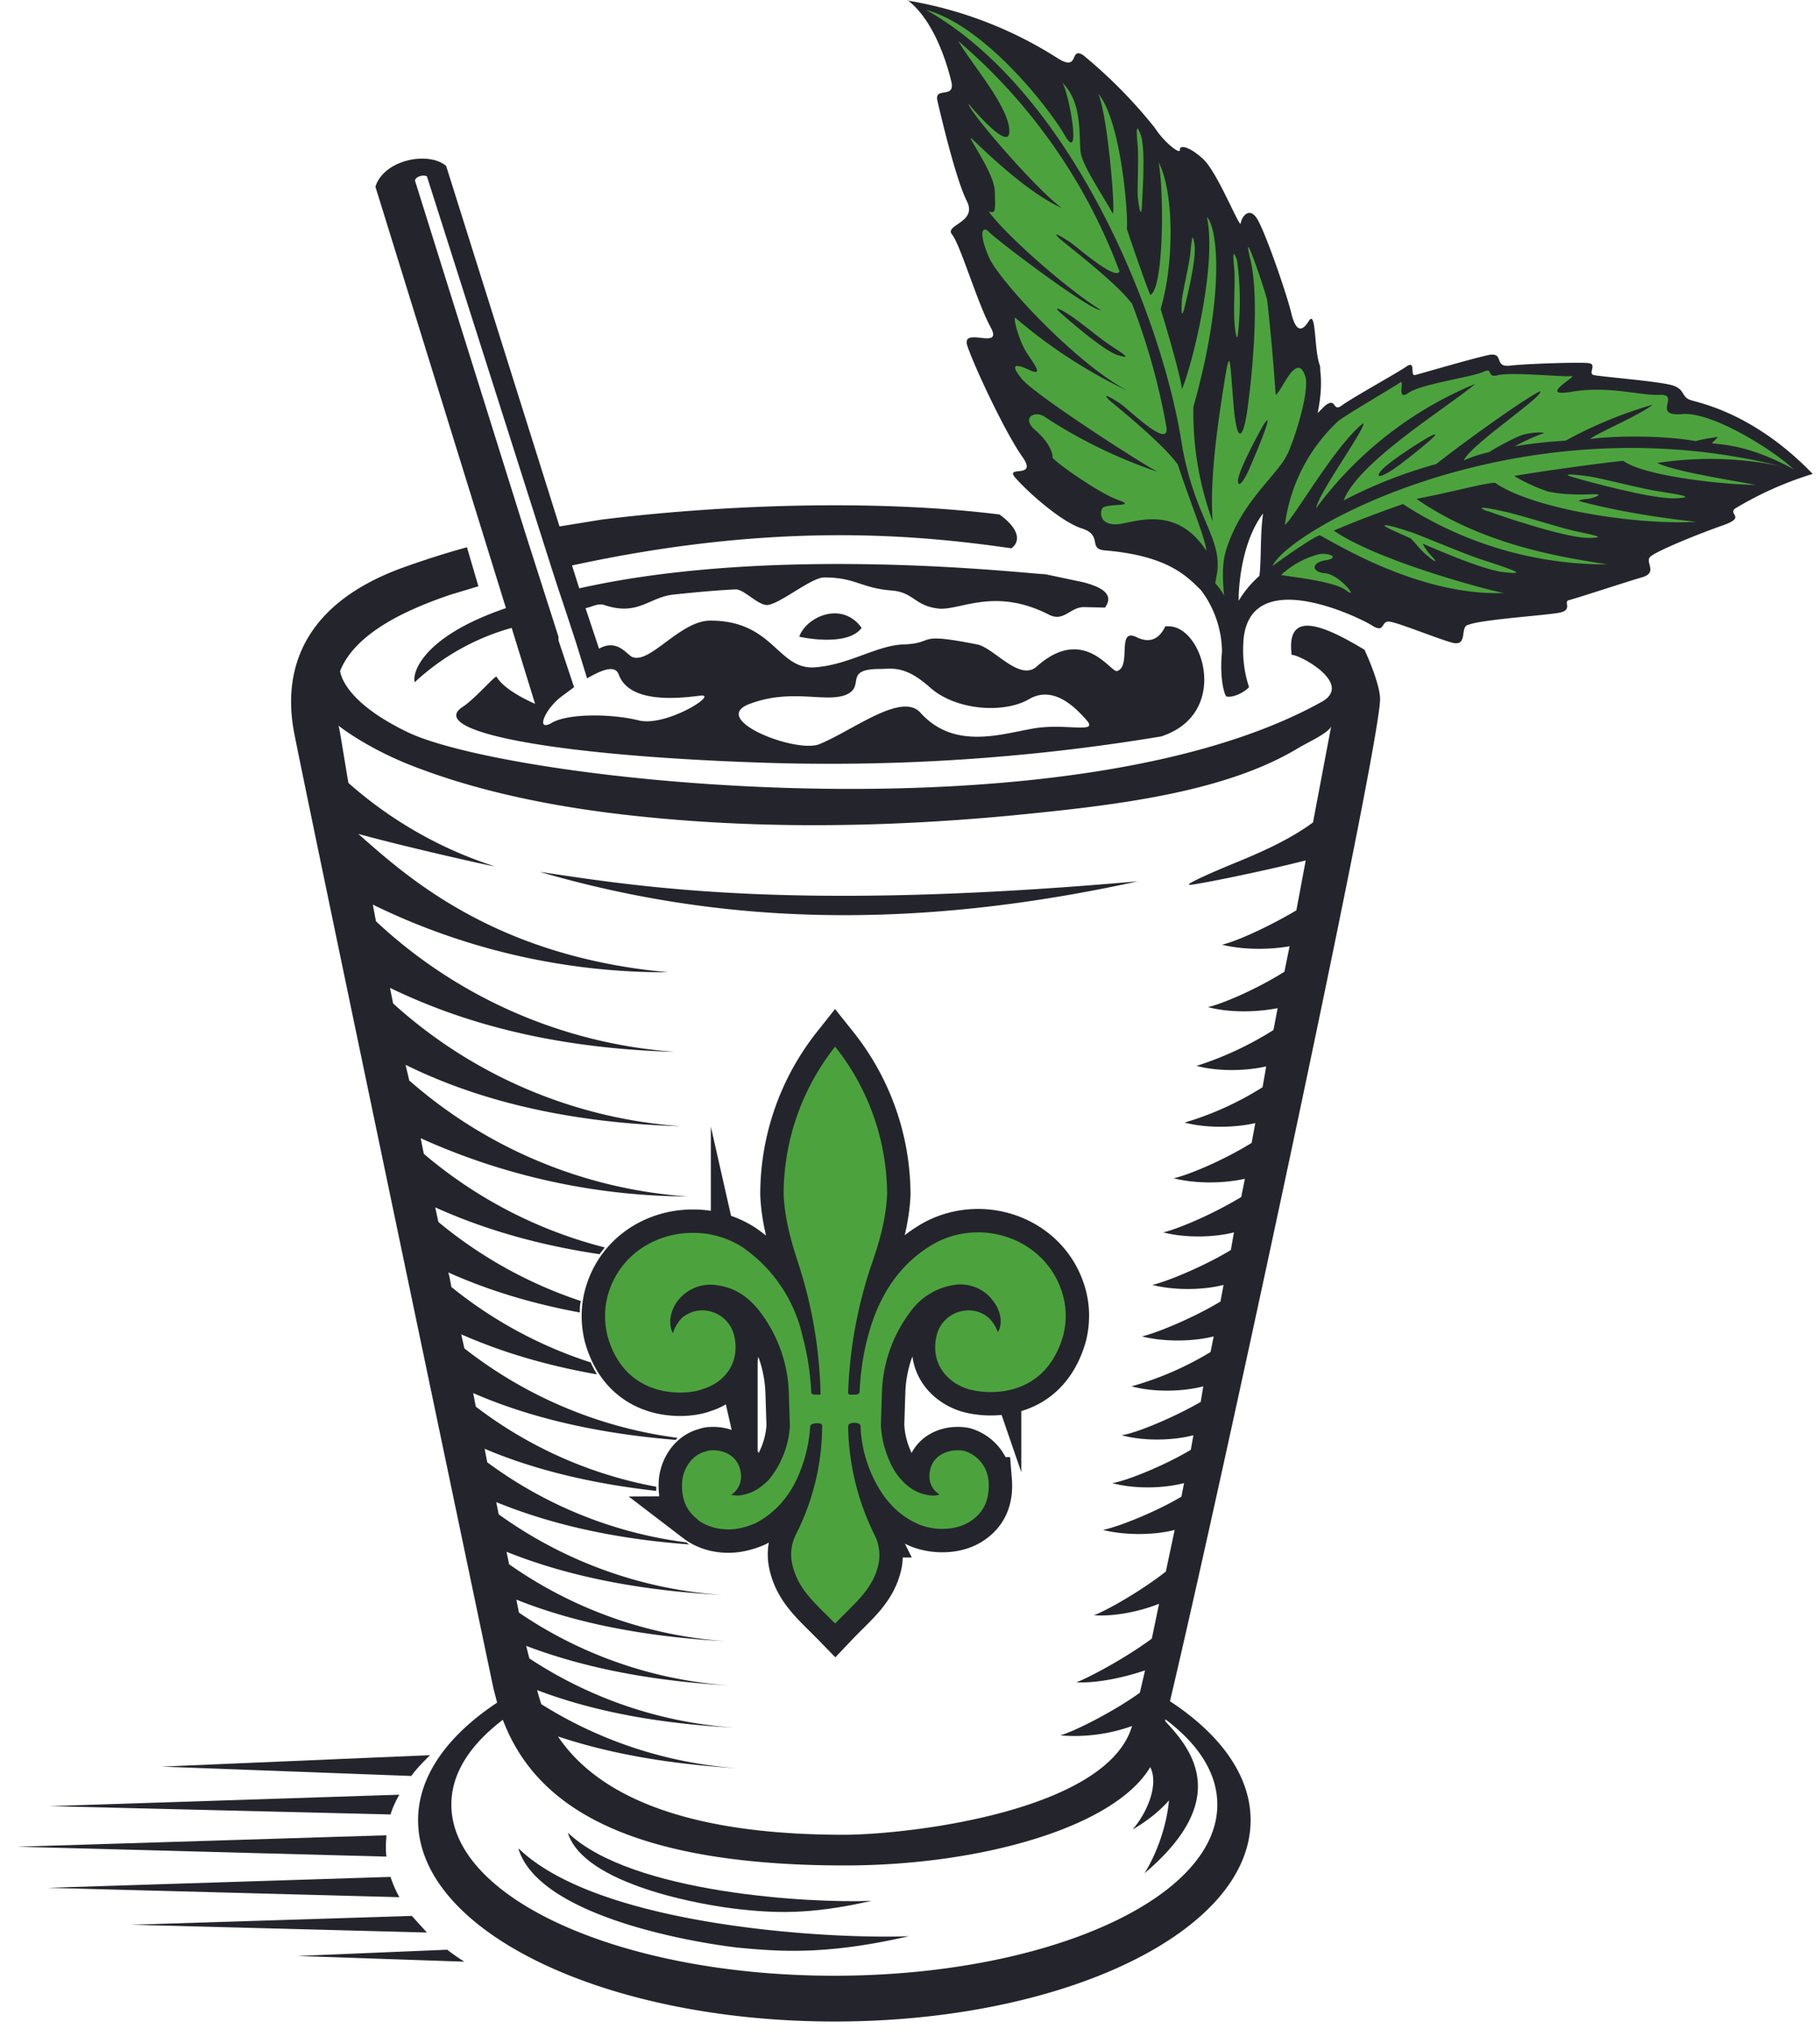 <svg width="35" height="39" fill="none" xmlns="http://www.w3.org/2000/svg"><path d="M7.91 34.14c.1-.14.23-.27.36-.4l-5.16.22 4.8.18Zm-.4.74c.04-.13.1-.26.17-.38l-6.73.22 6.57.16Zm-.08.81a1.87 1.87 0 0 1 0-.37v-.04l-7.1.22 7.1.19Zm.25.78a2.25 2.25 0 0 1-.17-.39l-6.59.21 6.76.18Zm.53.68-.29-.32-5.4.17 5.7.15Zm.72.56a4.03 4.03 0 0 1-.33-.23l-2.88.12 3.21.11ZM17.45 0c.5.38.75 1.18.84 1.55.1.38-.34.09-.26.4.07.3.35 1.49.56 1.91.22.42-.44.46-.28.65.16.2.48 1.3.74 1.78.26.47-.6-.05-.44.38.15.43.73 1.66 1.05 2.11.32.45-.38.14-.12.42.25.28.88.84 1.27.96.4.13.11.39.43.42 1.22.1 1.59.5 1.86.77a2 2 0 0 1 .4 1.18c-.05.47.04.84.09.86.09.02.29-.04.43-.18a2.3 2.3 0 0 1-.1-.97c.18-1.36 2.2-.38 2.46-.22.26.17.17-.09.34-.07.17.02.85.3 1.19.4.34.1.15-.31.33-.34.25-.1 1.47-.18 1.74-.23.27-.05.09-.2.18-.24.1-.02 1.1-.35 1.41-.44.33-.09.05-.3.17-.4.12-.11.93-.44 1.39-.6.45-.16.11-.2.23-.32a6.68 6.68 0 0 1 1.5-.67c-1.13-1.17-2.17-1.36-2.35-1.42-.18-.06-.1-.2-.34-.28-.25-.08-1.4-.17-1.52-.2-.12-.03.07-.21-.1-.23-.17-.02-1.19.01-1.52.05-.32.03-.08-.28-.43-.2-.35.08-1.27.35-1.39.38-.1.02.03-.3-.17-.16-.19.13-1.04.6-1.23.74-.19.15-.1-.17-.33.01l-.14.14c.06-.3.08-.57.05-.81 0-.04 0-.09-.02-.14-.1-.32-.06-1.04-.2-.82-.13.21-.25.22-.34-.16-.09-.37-.46-1.44-.63-1.76-.16-.31-.32-.09-.34.04-.01.13-.44-.97-.72-1.23-.27-.25-.46-.28-.45-.18.01.1-.3-.14-.48-.42a9.34 9.34 0 0 0-1.38-1.4c-.27-.17-.06.33-.49.06A7.7 7.7 0 0 0 17.45.01m6.37 11.54c0-.43.1-1.19.47-1.68-.06.43-.03.86-.07 1.2a2 2 0 0 0-.4.48Z" fill="#24252C"/><path d="M26.22 8.14c.02.13-.86 1.33-.91 1.63a7.23 7.23 0 0 1 3.06-2.39c-.56.47-2.25 1.5-2.53 2.24a9 9 0 0 1 1.78-.7c.53-.42 1.73-1.28 2-1.4.07.1-1.33 1.02-1.47 1.33.16-.07.32-.12.49-.16.15-.1.5-.28.61-.32.22-.08.55-.06.4-.03a4 4 0 0 0-.52.24c.46-.08.86-.1.98-.11a8.2 8.2 0 0 1 1.67-.69c-.24.2-1.1.56-1.2.66.4-.06 1.37-.08 2.03.04.16-.05.43-.08.43-.08l-.12.12c.17.03.7.02 1.57.5-.3-.3-1.53-1.11-2.14-1.06-.6.05-.03-.38-.42-.37-.38.02-1-.18-1.7-.06s.14-.32-.01-.3c-.15.02-1.14-.08-1.4-.02-.26.07-.08-.16-.3-.06-.22.1-1.18.23-1.43.4-.25.18-.07-.26-.16-.2-.08.06-1.02.61-1.19.74a3.3 3.3 0 0 0-1.03 2c.18-.14.96-1.52 1.5-1.95m.7.8c-.3.22-.48.28-.36.12.12-.16.78-.58.93-.66.4-.22-.28.32-.57.54m-3.17-2.75c.01.18.05.43.07.2a5.7 5.7 0 0 0-.02-1.38c-.1-.3-.07 0-.05.21.01.22-.02.79 0 .97" fill="#4CA33E"/><path d="M30.57 9.16c-.26-.04-.61-.07-.3.02.17.05 1.5.42 1.95.4.44-.02.02-.08-.29-.13-.31-.04-1.1-.25-1.36-.29m-7.8-3.21c.03-.12.25-.98.2-1.26-.04-.28-.06-.01-.08.19-.02.2-.14.7-.16.87-.01.17-.02.4.04.2m-.89-2.17c.02.19.06.43.08.2 0-.13.08-1.09-.02-1.38-.11-.3-.08 0-.06.21.02.22-.01.79 0 .97" fill="#4CA33E"/><path d="M34.24 8.96c-5.03-1.25-9.44 1.21-9.77 1.92 0 0 .74-.54.91-.59.22.1 1.88 1.17 3.54 1.11-.37-.07-2.45-.63-3.27-1.2.6-.26 1.33-.51 1.33-.51a7.18 7.18 0 0 0 3.92 1.16c-.61-.11-2.28-.3-3.66-1.26.82-.16 1.23-.29 1.51-.31.73.51 2.75.82 3.87.75-.5-.05-1.45-.18-2.26-.4.01-.02.12-.04.18-.04.07-.01.3-.08.15-.09-.13 0-.54.03-.92-.05-.26-.09-.49-.2-.65-.3.5-.09 1.9-.28 2.1-.29.41.3 1.97.46 2.54.46-.48-.09-1.57-.26-1.89-.42a6.7 6.7 0 0 1 2.37.06m-9.48-.23c.17-.38.43-1.25.34-1.5-.06-.17-.13-.22-.27-.07-.13.16-.3.52-.3.4a42 42 0 0 0-.16-1.78c-.04-.2-.52-1.6-.32-.77.19.82 0 2.45-.07 2.92-.07.46-.19.68-.26-.17-.07-.85-.06-1.14-.18-.38-.12.76-.28 1.82-.22 2.64a6.04 6.04 0 0 1-.37-2.2c.62-2.2.46-3.44.26-3.65.2.95-.3 2.9-.48 3.31-.04-.34-.41-1.54-.41-1.54.28-.95.24-2.31-.04-2.82.11.56.1 2.45-.16 2.55-.15-.37-.45-1.27-.45-1.27.03-.26-.11-2.08-.55-2.6.19.43.35 2.47.27 2.29-.09-.18-.54-.85-.6-1.12-.06-.26.06-.97-.36-1.38.13.2.38 1.6.04 1-.29-.5-1.52-2.09-2.66-2.4 2.83 1.6 4.52 5.92 4.9 8.24.23 1.48.78 1.87.7 2.56l-.04.22c.07.08.13.16.17.24-.04-.44-.03-.7.07-.97.31-.89.99-1.38 1.15-1.76m-.95.5c.02-.2.4-.9.48-1.04.24-.38-.08.41-.23.75-.14.35-.27.48-.25.28Z" fill="#4CA33E"/><path d="M21.33 7.69c-.16-.16.05-.04.2.06.16.1.98.92.9.45a12.82 12.82 0 0 0-.66-2.36c-.32-.43-1.31-1.17-1.4-1.26-.16-.15.05-.03.2.07.14.09.86.74.96.57a10.78 10.78 0 0 0-3.1-4.43c.23.41.96 1.24.98 1.71.03.48-.78-.5-.78-.5-.05.07 1.24 1.59 1.79 2-.75-.34-1.64-1.26-1.74-1.34-.1-.07.43.65.45 1 .01.35.03.47-.12.4.31.44 1.51 1.5 2.16 1.9-.2.02-2.01-1.35-2.15-1.5-.14-.14-.2.03 0 .49.2.45 1.68 2.05 2.68 2.57a9.77 9.77 0 0 1-2.15-1.39c-.1-.13.03.4.2.66.16.24.32.45.04.32s-.36-.1-.15.16c.2.28 2.23 1.59 2.62 1.8a9.6 9.6 0 0 1-2.16-1.05c-.18-.14-.48 0-.19.25.3.26.34.48.33.52-.01.05.87.68 1.26.82.4.14-.23.06-.3.16-.06.1-.04.36.36.3.4-.08 1.11-.3 1.64.52-.02-.24-.3-.9-.55-1.66-.3-.42-1.22-1.15-1.32-1.24m.17-.86c-.3-.1-1.02-.74-1.11-.82-.17-.16.05-.04.2.06.16.1.59.46.78.58.18.12.43.27.14.18m3.97 4.19c-.28-.03-.25-.21.01-.25.26-.04.12-.14-.11-.12a1.7 1.7 0 0 0-.74.4c-.03.02.99.1 1.25.3.26.2-.12-.3-.4-.33Zm3.12-1.2c.18.07 1.49.52 1.94.52.44 0 .02-.07-.29-.14-.3-.07-1.08-.32-1.34-.37-.26-.06-.6-.12-.3 0m-1.51.39c-.28-.1-.68-.2-.35-.04l.38.17c.1.1.21.25.33.34.15.13.19.13.08.01a.92.92 0 0 1-.18-.25c.53.23 1.24.52 1.57.55.52.06.04-.08-.3-.2-.36-.1-1.23-.48-1.52-.58m-13.7 18.99c.17.13.38.19.6.19.18 0 .36-.05.52-.12.35-.18.62-.48.79-.84.15-.32.24-.68.26-1.01 0-.05.06-.07.12-.07.04 0 .08 0 .1.02.02.02.01.05.01.06a4.62 4.62 0 0 1-.5 2.05.85.85 0 0 0-.08.55c.1.51.46.79.83 1.17.37-.39.74-.66.84-1.17.03-.2 0-.38-.09-.55a4.87 4.87 0 0 1-.5-2.05l.01-.06a.22.22 0 0 1 .1-.03c.07 0 .13.02.13.07.01.34.1.7.26 1.02.17.35.43.66.79.83.15.08.34.12.52.12.21 0 .42-.05.59-.18.2-.15.33-.38.3-.75a.66.66 0 0 0-.47-.57.69.69 0 0 0-.13-.01c-.21 0-.42.1-.5.3-.07.19-.05.42.16.55a.42.42 0 0 1-.13.02.82.82 0 0 1-.5-.2 1.23 1.23 0 0 1-.34-.48 1.9 1.9 0 0 1-.16-.67l.02-.63a2.7 2.7 0 0 1 .53-1.53 1.27 1.27 0 0 1 .96-.55c.25 0 .49.1.65.32.13.17.2.41.09.6a.7.7 0 0 0-.18-.28.59.59 0 0 0-.38-.14.63.63 0 0 0-.62.49c-.12.53.2.89.6 1.02.1.03.26.06.44.06.5 0 1.15-.21 1.4-1.1.07-.3.07-.64-.1-1.01-.28-.61-.9-.96-1.54-.96-.33 0-.66.09-.95.28-.63.4-.98 1.02-1.16 1.69-.1.35-.15.72-.17 1.09 0 .05-.05.06-.1.06h-.08a.04.04 0 0 1-.04-.04 8.58 8.58 0 0 1 .46-2.49c.15-.43.27-.87.29-1.32a4.58 4.58 0 0 0-1-2.84 4.58 4.58 0 0 0-.99 2.84c.02.46.14.89.28 1.32a8.65 8.65 0 0 1 .43 2.53h-.08c-.05 0-.1 0-.1-.06a5.1 5.1 0 0 0-.17-1.08 2.83 2.83 0 0 0-1.16-1.7 1.75 1.75 0 0 0-.95-.27c-.64 0-1.26.34-1.54.95-.17.37-.17.72-.1 1.02.24.88.9 1.1 1.4 1.1.18 0 .34-.03.44-.07.4-.12.72-.49.6-1.02a.63.63 0 0 0-.62-.49.6.6 0 0 0-.38.14.72.72 0 0 0-.18.3c-.1-.2-.04-.45.09-.62a.79.79 0 0 1 .78-.3c.35.05.62.25.83.54a2.7 2.7 0 0 1 .53 1.53l.02.63a1.8 1.8 0 0 1-.4 1.03.94.94 0 0 1-.11.1.82.82 0 0 1-.5.21l-.12-.01c.2-.14.23-.37.15-.56-.08-.2-.28-.3-.49-.3-.05 0-.1 0-.14.02-.27.06-.43.32-.46.56-.03.38.1.6.3.75" fill="#4CA33E"/><path d="M13.41 29.21c.17.13.38.19.6.19.18 0 .36-.05.52-.12.35-.18.62-.48.79-.84.15-.32.24-.68.26-1.01 0-.05.06-.07.12-.07.04 0 .08 0 .1.02.02.02.01.05.01.06a4.62 4.62 0 0 1-.5 2.05.85.85 0 0 0-.08.55c.1.51.46.79.83 1.17.37-.39.74-.66.84-1.17.03-.2 0-.38-.09-.55a4.87 4.87 0 0 1-.5-2.05l.01-.06a.22.22 0 0 1 .1-.03c.07 0 .13.02.13.07.01.34.1.7.26 1.02.17.35.43.66.79.83.15.08.34.12.52.12.21 0 .42-.05.59-.18.2-.15.33-.38.3-.75a.66.66 0 0 0-.47-.57.69.69 0 0 0-.13-.01c-.21 0-.42.1-.5.3-.07.19-.05.42.16.55a.42.42 0 0 1-.13.02.82.82 0 0 1-.5-.2 1.23 1.23 0 0 1-.34-.48 1.9 1.9 0 0 1-.16-.67l.02-.63a2.7 2.7 0 0 1 .53-1.53 1.27 1.27 0 0 1 .96-.55c.25 0 .49.1.65.32.13.17.2.41.09.6a.7.7 0 0 0-.18-.28.59.59 0 0 0-.38-.14.63.63 0 0 0-.62.49c-.12.53.2.89.6 1.02.1.03.26.06.44.06.5 0 1.15-.21 1.4-1.1.07-.3.07-.64-.1-1.01-.28-.61-.9-.96-1.54-.96-.33 0-.66.09-.95.28-.63.4-.98 1.02-1.16 1.69-.1.35-.15.72-.17 1.09 0 .05-.05.06-.1.06h-.08a.04.04 0 0 1-.04-.04 8.58 8.58 0 0 1 .46-2.49c.15-.43.27-.87.29-1.32a4.58 4.58 0 0 0-1-2.84 4.58 4.58 0 0 0-.99 2.84c.02.46.14.89.28 1.32a8.65 8.65 0 0 1 .43 2.53h-.08c-.05 0-.1 0-.1-.06a5.1 5.1 0 0 0-.17-1.08 2.83 2.83 0 0 0-1.16-1.7 1.75 1.75 0 0 0-.95-.27c-.64 0-1.26.34-1.54.95-.17.37-.17.72-.1 1.02.24.88.9 1.1 1.4 1.1.18 0 .34-.03.44-.07.4-.12.72-.49.6-1.02a.63.63 0 0 0-.62-.49.6.6 0 0 0-.38.14.72.72 0 0 0-.18.3c-.1-.2-.04-.45.09-.62a.79.79 0 0 1 .78-.3c.35.05.62.25.83.54a2.7 2.7 0 0 1 .53 1.53l.02.63a1.8 1.8 0 0 1-.4 1.03.94.94 0 0 1-.11.1.82.82 0 0 1-.5.21l-.12-.01c.2-.14.23-.37.15-.56-.08-.2-.28-.3-.49-.3-.05 0-.1 0-.14.02-.27.06-.43.32-.46.56-.03.38.1.6.3.75Z" stroke="#24252C" stroke-width=".9" stroke-miterlimit="10"/><path d="M13.41 29.21c.17.13.38.19.6.19.18 0 .36-.05.52-.12.35-.18.62-.48.79-.84.15-.32.24-.68.26-1.01 0-.05.06-.07.12-.07.04 0 .08 0 .1.02.02.02.01.05.01.06a4.62 4.62 0 0 1-.5 2.05.85.85 0 0 0-.08.55c.1.51.46.79.83 1.17.37-.39.74-.66.84-1.17.03-.2 0-.38-.09-.55a4.87 4.87 0 0 1-.5-2.05l.01-.06a.22.22 0 0 1 .1-.03c.07 0 .13.02.13.07.01.34.1.7.26 1.02.17.35.43.66.79.83.15.08.34.12.52.12.21 0 .42-.05.59-.18.2-.15.33-.38.3-.75a.66.66 0 0 0-.47-.57.69.69 0 0 0-.13-.01c-.21 0-.42.1-.5.3-.07.19-.05.42.16.55a.42.42 0 0 1-.13.02.82.82 0 0 1-.5-.2 1.23 1.23 0 0 1-.34-.48 1.9 1.9 0 0 1-.16-.67l.02-.63a2.7 2.7 0 0 1 .53-1.53 1.27 1.27 0 0 1 .96-.55c.25 0 .49.1.65.32.13.17.2.41.09.6a.7.7 0 0 0-.18-.28.59.59 0 0 0-.38-.14.63.63 0 0 0-.62.49c-.12.53.2.89.6 1.02.1.03.26.06.44.06.5 0 1.15-.21 1.4-1.1.07-.3.07-.64-.1-1.01-.28-.61-.9-.96-1.54-.96-.33 0-.66.09-.95.28-.63.4-.98 1.02-1.16 1.69-.1.35-.15.72-.17 1.09 0 .05-.05.06-.1.06h-.08a.04.04 0 0 1-.04-.04 8.58 8.58 0 0 1 .46-2.49c.15-.43.27-.87.29-1.32a4.58 4.58 0 0 0-1-2.84 4.58 4.58 0 0 0-.99 2.84c.02.46.14.89.28 1.32a8.65 8.65 0 0 1 .43 2.53h-.08c-.05 0-.1 0-.1-.06a5.1 5.1 0 0 0-.17-1.08 2.83 2.83 0 0 0-1.16-1.7 1.75 1.75 0 0 0-.95-.27c-.64 0-1.26.34-1.54.95-.17.37-.17.72-.1 1.02.24.88.9 1.1 1.4 1.1.18 0 .34-.03.44-.07.4-.12.72-.49.6-1.02a.63.63 0 0 0-.62-.49.6.6 0 0 0-.38.14.72.72 0 0 0-.18.3c-.1-.2-.04-.45.09-.62a.79.79 0 0 1 .78-.3c.35.05.62.25.83.54a2.7 2.7 0 0 1 .53 1.53l.02.63a1.8 1.8 0 0 1-.4 1.03.94.94 0 0 1-.11.1.82.82 0 0 1-.5.21l-.12-.01c.2-.14.23-.37.15-.56-.08-.2-.28-.3-.49-.3-.05 0-.1 0-.14.02-.27.06-.43.32-.46.56-.03.38.1.6.3.75" fill="#4CA33E"/><path d="M15.37 12.24s.92.21 1.2-.17c-.38-.53-1.07-.21-1.2.17Z" fill="#24252C"/><path d="M7.97 13.12a4.5 4.5 0 0 1 1.87-1.05l.45 1.46c-.16-.07-.6-.28-.74-.52-.02-.04-.39.4-.64.57-.74.46 1.6.94 5.72 1.08a38.84 38.84 0 0 0 7.68-.5h.01c1.35-.43.82-2.13.15-2.12h-.06c-.12.25-.3.33-.55.21-.4-.2-.09.57-.38.65-.12.03-.64-.89-1.54-.09-.33.3-.82-.35-1.14-.42-1.26-.25-.76-.02-1.46 0-.5.03-1.04.4-1.69.44-.7.03-.78-.9-1.99-.9-.58 0-1.16.84-1.5.7-.1-.04-.29-.36-.64-.16l-.26-.78c.12-.02.24-.1.36-.06.65.22.86-.15 1.33-.2.38-.04.78-.08 1.2-.1.16 0 .42.3.6.3.24-.01.85-.53 1.1-.53.6 0 .7.2 1.28.25.45.03.45.3.93.35.42.03 1.07-.41 2.1.11.3.16.41-.14.69-.14l.4.01c.13-.18.09-.36-.43-.49l-.71-.15-.14-.01c-1.04-.09-5.36-.5-8.83.28l-.14-.44c3.96-.86 6.7-.58 8.45-.33.2-.15.12-.4-.23-.65-2.5-.31-5.5-.17-7.66.1l-.8.13-2.18-6.93c-.34-.29-1.2-.12-1.36.4l2.51 8.1c-1.7.58-1.81 1.32-1.75 1.43m6.44.41c.8-.3 1.44-.02 1.84-.17.4-.16-.06-.5.66-.5.23 0 .48-.08.97.36.5.44 1.42.5 1.9.22s.91.18 1.12.42c.2.25-.45.03-1.07.15-.62.11-1.5.4-2.14-.31-.36-.4-1.28.33-1.93.6-.43.2-2.16-.47-1.35-.77M7.98 3.48c0-.08.15-.13.23-.09l2.4 7.54.1.31.18.54.19.58.21.68c.28-.16.54-.27.61-.07.23.62 1.37.42 1.6.4.27 0-.7.6-1.21.48-.52-.13-1.34-.14-1.67.04-.33.2-.15-.26.19-.51l.23-.17-.3-.9v-.07l-.25-.78-.15-.47-.24-.75-2.12-6.77M21.9 16.94c-6.66.59-9.57.11-11.52-.18 3.3.96 6.95 1.18 11.51.18ZM9.97 35.54c.4 1.3 3.35 1.8 4.22 1.9.84.08 1.72.14 3.29-.22-1.48.06-5.94-.18-7.5-1.68Z" fill="#24252C"/><path d="M14.2 36.7c.66.07 1.34.12 2.56-.16-1.15.05-4.62-.14-5.84-1.31.3 1 2.61 1.4 3.29 1.47Z" fill="#24252C"/><path d="M22.5 32.7c.95-4 4.03-18.29 4.04-19.26 0-.2-.13-.58-.3-.95-.83-.5-1.51-.76-1.4.1.13-.02 1.2.55.58.9-4.85 2.7-15.54 1.55-17.57.59-.94-.45-1.26-.9-1.31-1.18.29-.73 1.27-1.18 2.13-1.47l.53-.16-.22-.75c-.4.11-.81.24-1.2.38-2.25.8-2.28 2.32-2.13 3.15.15.82 3.84 18.41 3.84 18.41l.07.27c-.95.63-1.52 1.41-1.52 2.26 0 2.14 3.59 3.87 8.01 3.87s8-1.73 8-3.87c0-.85-.57-1.64-1.54-2.28M9.53 28.87c.88.36 2.08.7 3.74.82-.03 0-.05-.03-.07-.04a8.18 8.18 0 0 1-3.83-1.54l-.05-.26c.8.34 1.87.65 3.3.81v-.08a8.14 8.14 0 0 1-3.47-1.54l-.05-.26c.92.4 2.17.76 3.9.9 0-.02.02-.03.03-.04a8.4 8.4 0 0 1-4.1-1.72l-.06-.27c.68.3 1.53.58 2.61.77a2.1 2.1 0 0 1-.12-.23 8.3 8.3 0 0 1-2.68-1.45c-.02-.1-.03-.19-.06-.28.67.3 1.5.58 2.53.77 0-.07 0-.14.02-.22a8.46 8.46 0 0 1-2.74-1.52l-.06-.28c.8.36 1.82.7 3.16.9l.1-.13a8.67 8.67 0 0 1-3.48-1.8l-.06-.3A12.6 12.6 0 0 0 13.22 23a9.06 9.06 0 0 1-5.35-2.23l-.07-.3c1.2.59 2.88 1.11 5.3 1.18a9.2 9.2 0 0 1-5.54-2.36l-.06-.3c1.24.6 2.97 1.16 5.48 1.23a9.39 9.39 0 0 1-5.75-2.51l-.06-.32a12.8 12.8 0 0 0 5.68 1.3c-3.33-.3-5.02-1.83-5.96-2.66.94.26 2.73.66 2.61.62a7.88 7.88 0 0 1-2.8-1.6c-.08-.46-.16-1-.19-1.1.26.2.82.56 1.6.84 1.1.41 2.33.67 3.56.83 2.58.33 5.26.3 7.85.05 1.81-.18 3.98-.41 5.43-1.28.14-.09.61-.3.65-.43l-.35 1.85c-.58.43-1.37.72-1.72.87 0 0-.79.33-.65.33.11 0 1.37-.25 2.23-.47l-.18.96c-.54.32-1.16.6-1.43.66.4.1.9.1 1.3.03l-.1.49c-.54.34-1.2.62-1.47.68.42.11.93.1 1.34.02l-.08.42a6.4 6.4 0 0 1-1.48.69c.42.11.94.1 1.34.01l-.07.4a6 6 0 0 1-1.5.68c.43.11.96.1 1.36.01l-.07.38c-.53.33-1.22.62-1.5.68.43.11.97.1 1.37.01l-.07.35c-.54.33-1.23.62-1.5.68.42.11.97.1 1.36 0l-.06.34c-.53.32-1.24.61-1.51.67.43.11.98.1 1.37 0l-.06.32c-.53.32-1.24.61-1.51.67.43.11.99.1 1.38 0l-.06.3a6.1 6.1 0 0 1-1.52.66c.44.12 1 .1 1.38 0l-.05.3c-.52.3-1.24.6-1.52.64.44.12 1 .1 1.38 0l-.05.28c-.5.3-1.24.6-1.51.64.44.12 1 .1 1.38 0l-.05.26c-.5.3-1.24.59-1.51.64.44.11 1 .1 1.38 0l-.17.8c-.47.37-1.12.74-1.38.84.4.03.9-.08 1.25-.22l-.14.67c-.5.37-1.19.74-1.45.84.41.02.94-.1 1.32-.23l-.1.43c-.5.36-1.25.74-1.53.82a3.3 3.3 0 0 0 1.38-.18c-.48 1.64-4.3 2.09-5.55 2.09-3.45 0-4.87-.97-5.49-1.89.84.28 1.94.52 3.44.61a8.16 8.16 0 0 1-3.76-1.23 3.84 3.84 0 0 1-.08-.27c.87.33 2.07.63 3.78.72a8.16 8.16 0 0 1-3.93-1.33 9.74 9.74 0 0 1-.06-.24c.9.34 2.14.66 3.91.76A8.17 8.17 0 0 1 9.98 31l-.05-.25c.93.37 2.2.7 4.03.8a8.24 8.24 0 0 1-4.17-1.48 8.82 8.82 0 0 0-.05-.24c.95.38 2.26.73 4.15.83a8.31 8.31 0 0 1-4.3-1.55l-.05-.25m6.5 9.12c-4.06 0-7.36-1.47-7.36-3.29 0-.6.36-1.15.99-1.63.58 1.53 2.18 2.8 6.58 2.8 2.6 0 5.18-.73 5.87-1.89.16.31-.03.84-.34 1.2.34-.2.56-.4.7-.56-.04.46-.22 1-.47 1.4 1.68-1.42.91-2.38.4-2.92v-.04c.64.48 1 1.04 1 1.64 0 1.82-3.3 3.29-7.37 3.29" fill="#24252C"/></svg>